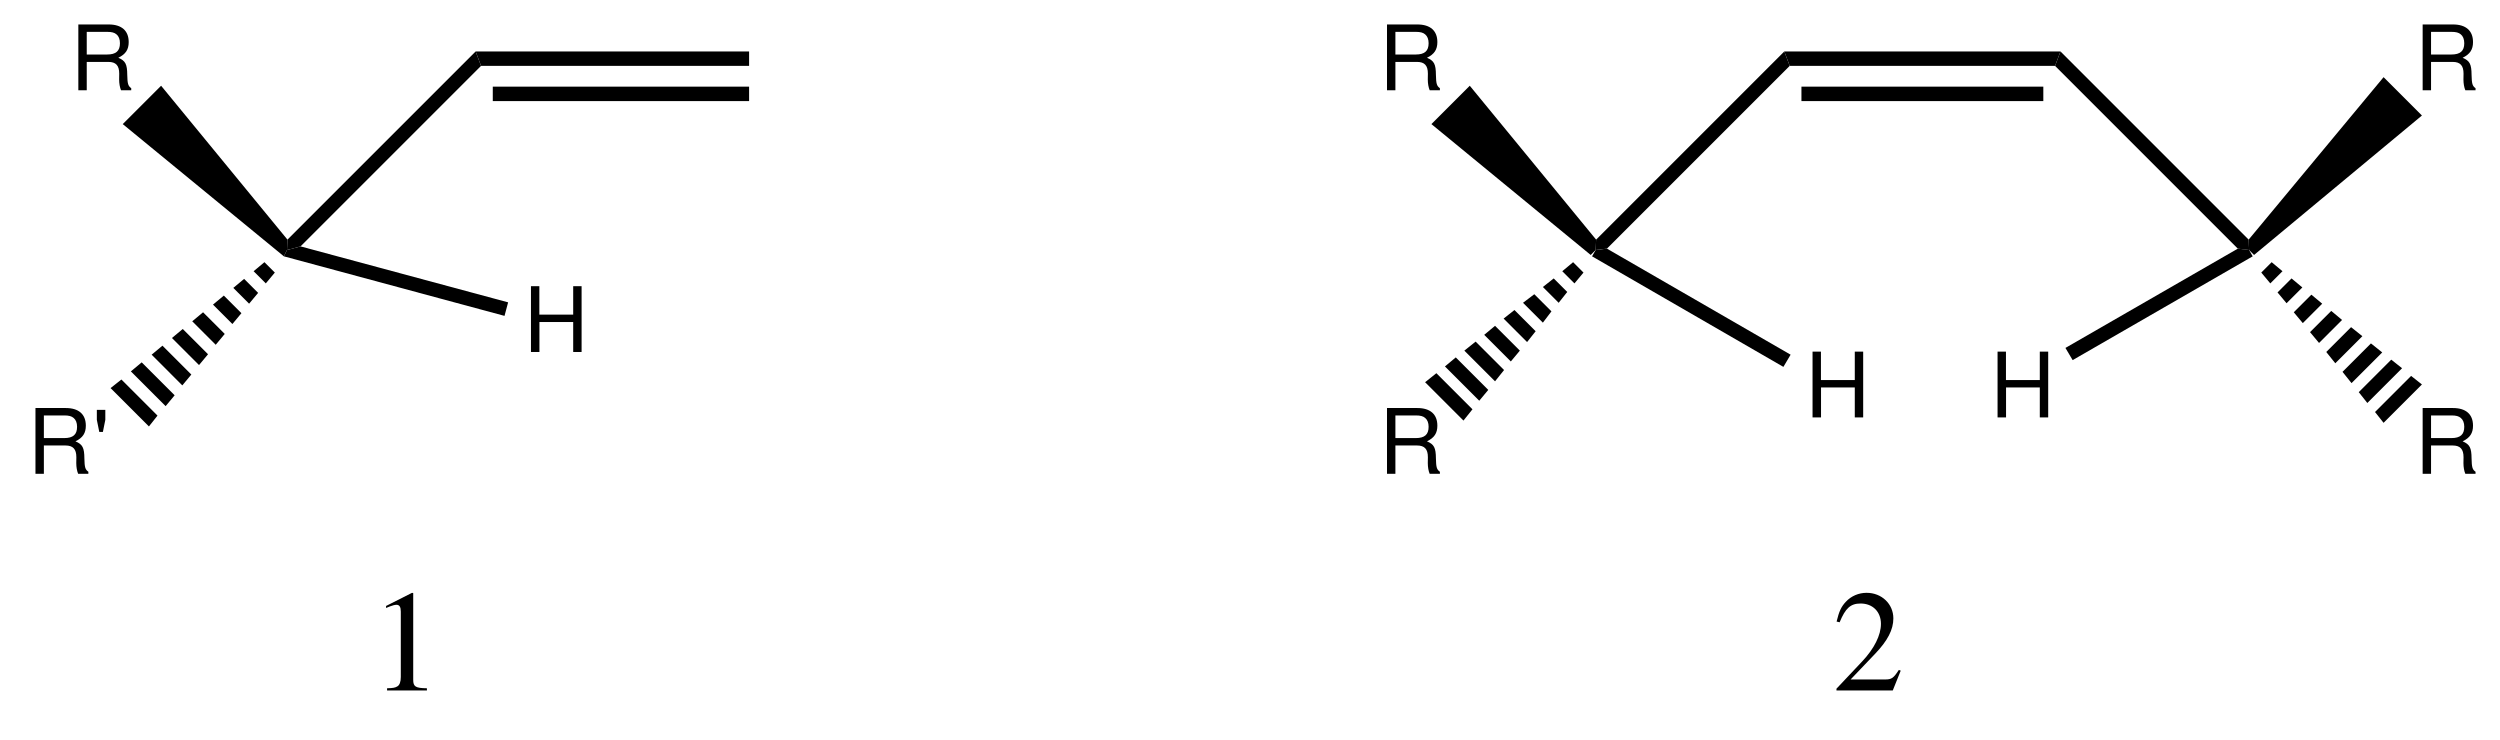 <?xml version="1.0" encoding="UTF-8"?>
<svg width="277pt" version="1.1" xmlns="http://www.w3.org/2000/svg" height="82pt" viewBox="0 0 277 82" xmlns:xlink="http://www.w3.org/1999/xlink">
 <defs>
  <clipPath id="Clip0">
   <path d="M0 0 L277 0 L277 82 L0 82 L0 0 Z" transform="translate(0, 0)"/>
  </clipPath>
 </defs>
 <g id="Background">
  <g id="Group1" clip-path="url(#Clip0)">
   <path style="fill:#000000; fill-rule:nonzero;stroke:none;" d="M0.6 1.6 L0 0 L30.3 0 L30.3 1.6 L0.6 1.6 Z" transform="translate(52.7, 5.7)"/>
   <path style="fill:#000000; fill-rule:nonzero;stroke:none;" d="M0 1.601 L0 0 L28.4 0 L28.4 1.601 L0 1.601 Z" transform="translate(54.6, 9.6)"/>
   <path style="fill:#000000; fill-rule:nonzero;stroke:none;" d="M1.5 21.6 L0 22 L0.05 20.85 L20.9 0 L21.5 1.6 L1.5 21.6 Z" transform="translate(31.8, 5.7)"/>
   <path style="fill:#000000; fill-rule:evenodd;stroke:none;" d="M0.931 4.15 L3.33 4.15 C4.16 4.15 4.53 4.55 4.53 5.45 L4.521 6.1 C4.521 6.55 4.601 6.99 4.731 7.29 L5.86 7.29 L5.86 7.06 C5.511 6.82 5.44 6.56 5.42 5.59 C5.41 4.39 5.221 4.03 4.431 3.69 C5.25 3.29 5.58 2.78 5.58 1.95 C5.58 0.69 4.79 0 3.36 0 L0 0 L0 7.29 L0.931 7.29 L0.931 4.15 Z M0.931 3.33 L0.931 0.82 L3.181 0.82 C3.7 0.82 4 0.9 4.231 1.1 C4.481 1.311 4.61 1.64 4.61 2.08 C4.61 2.94 4.17 3.33 3.181 3.33 L0.931 3.33 Z" transform="translate(8.68, 2.71)"/>
   <path style="fill:#000000; fill-rule:nonzero;stroke:none;" d="M0 4.25 L4.25 0 L18.25 17.05 L18.2 18.2 L17.851 18.9 L0 4.25 Z" transform="translate(13.6, 9.5)"/>
   <path style="fill:#000000; fill-rule:evenodd;stroke:none;" d="M0.931 4.15 L3.33 4.15 C4.16 4.15 4.53 4.55 4.53 5.45 L4.521 6.1 C4.521 6.55 4.601 6.99 4.73 7.29 L5.86 7.29 L5.86 7.059 C5.511 6.82 5.44 6.559 5.42 5.59 C5.41 4.39 5.221 4.03 4.431 3.69 C5.25 3.29 5.58 2.78 5.58 1.95 C5.58 0.69 4.79 0 3.36 0 L0 0 L0 7.29 L0.931 7.29 L0.931 4.15 Z M0.931 3.33 L0.931 0.82 L3.181 0.82 C3.7 0.82 4 0.9 4.23 1.1 C4.48 1.31 4.61 1.64 4.61 2.08 C4.61 2.94 4.17 3.33 3.181 3.33 L0.931 3.33 Z" transform="translate(3.93, 45.21)"/>
   <path style="fill:#000000; fill-rule:evenodd;stroke:none;" d="M0 0 L0 1.11 L0.27 2.45 L0.67 2.45 L0.939 1.11 L0.939 0 L0 0 Z" transform="translate(10.73, 45.41)"/>
   <path style="fill:#000000; fill-rule:nonzero;stroke:none;" d="M4.25 5.2 L0 0.95 L1.2 0 L5.2 4 L4.25 5.2 Z" transform="translate(12.25, 42.05)"/>
   <path style="fill:#000000; fill-rule:nonzero;stroke:none;" d="M3.85 4.85 L0 1 L1.2 0 L4.85 3.649 L3.85 4.85 Z" transform="translate(14.5, 40.15)"/>
   <path style="fill:#000000; fill-rule:nonzero;stroke:none;" d="M3.4 4.4 L0 1 L1.2 0 L4.4 3.2 L3.4 4.4 Z" transform="translate(16.8, 38.3)"/>
   <path style="fill:#000000; fill-rule:nonzero;stroke:none;" d="M3 4 L0 1 L1.2 0 L4 2.8 L3 4 Z" transform="translate(19.05, 36.45)"/>
   <path style="fill:#000000; fill-rule:nonzero;stroke:none;" d="M2.601 3.601 L0 1 L1.2 0 L3.601 2.4 L2.601 3.601 Z" transform="translate(21.3, 34.6)"/>
   <path style="fill:#000000; fill-rule:nonzero;stroke:none;" d="M2.15 3.15 L0 1 L1.2 0 L3.15 1.95 L2.15 3.15 Z" transform="translate(23.6, 32.75)"/>
   <path style="fill:#000000; fill-rule:nonzero;stroke:none;" d="M1.75 2.75 L0 1 L1.2 0 L2.75 1.55 L1.75 2.75 Z" transform="translate(25.85, 30.9)"/>
   <path style="fill:#000000; fill-rule:nonzero;stroke:none;" d="M1.351 2.351 L0 1 L1.2 0 L2.351 1.15 L1.351 2.351 Z" transform="translate(28.1, 29.05)"/>
   <path style="fill:#000000; fill-rule:evenodd;stroke:none;" d="M4.68 3.97 L4.68 7.29 L5.61 7.29 L5.61 0 L4.68 0 L4.68 3.15 L0.93 3.15 L0.93 0 L0 0 L0 7.29 L0.939 7.29 L0.939 3.97 L4.68 3.97 Z" transform="translate(58.83, 31.71)"/>
   <path style="fill:#000000; fill-rule:nonzero;stroke:none;" d="M24.85 6.2 L24.45 7.7 L0 1.101 L0.35 0.4 L1.85 0 L24.85 6.2 Z" transform="translate(31.45, 27.3)"/>
   <path style="fill:#000000; fill-rule:nonzero;stroke:none;" d="M0.6 1.6 L0 0 L30.6 0 L30 1.6 L0.6 1.6 Z" transform="translate(197.7, 5.7)"/>
   <path style="fill:#000000; fill-rule:nonzero;stroke:none;" d="M0 1.601 L0 0 L26.8 0 L26.8 1.601 L0 1.601 Z" transform="translate(199.6, 9.6)"/>
   <path style="fill:#000000; fill-rule:nonzero;stroke:none;" d="M1.25 21.85 L0 22 L0.05 20.85 L20.9 0 L21.5 1.6 L1.25 21.85 Z" transform="translate(176.8, 5.7)"/>
   <path style="fill:#000000; fill-rule:nonzero;stroke:none;" d="M21.45 20.85 L21.5 22 L20.25 21.85 L0 1.6 L0.6 0 L21.45 20.85 Z" transform="translate(227.7, 5.7)"/>
   <path style="fill:#000000; fill-rule:evenodd;stroke:none;" d="M4.68 3.97 L4.68 7.29 L5.61 7.29 L5.61 0 L4.68 0 L4.68 3.15 L0.93 3.15 L0.93 0 L0 0 L0 7.29 L0.94 7.29 L0.94 3.97 L4.68 3.97 Z" transform="translate(200.83, 38.96)"/>
   <path style="fill:#000000; fill-rule:nonzero;stroke:none;" d="M22 11.75 L21.2 13.101 L0 0.851 L0.4 0.15 L1.65 0 L22 11.75 Z" transform="translate(176.4, 27.55)"/>
   <path style="fill:#000000; fill-rule:evenodd;stroke:none;" d="M4.68 3.97 L4.68 7.29 L5.61 7.29 L5.61 0 L4.68 0 L4.68 3.15 L0.93 3.15 L0.93 0 L0 0 L0 7.29 L0.94 7.29 L0.94 3.97 L4.68 3.97 Z" transform="translate(221.33, 38.96)"/>
   <path style="fill:#000000; fill-rule:nonzero;stroke:none;" d="M0.8 12.351 L0 11 L19.1 0 L20.35 0.15 L20.75 0.851 L0.8 12.351 Z" transform="translate(228.85, 27.55)"/>
   <path style="fill:#000000; fill-rule:evenodd;stroke:none;" d="M0.93 4.15 L3.33 4.15 C4.16 4.15 4.53 4.55 4.53 5.45 L4.52 6.1 C4.52 6.55 4.6 6.99 4.73 7.29 L5.86 7.29 L5.86 7.06 C5.51 6.82 5.44 6.56 5.42 5.59 C5.41 4.39 5.22 4.03 4.43 3.69 C5.25 3.29 5.58 2.78 5.58 1.95 C5.58 0.69 4.79 0 3.36 0 L0 0 L0 7.29 L0.93 7.29 L0.93 4.15 Z M0.93 3.33 L0.93 0.82 L3.18 0.82 C3.7 0.82 4 0.9 4.23 1.1 C4.48 1.311 4.61 1.64 4.61 2.08 C4.61 2.94 4.17 3.33 3.18 3.33 L0.93 3.33 Z" transform="translate(153.68, 2.71)"/>
   <path style="fill:#000000; fill-rule:nonzero;stroke:none;" d="M0 4.25 L4.25 0 L18.25 17.05 L18.2 18.2 L17.65 18.75 L0 4.25 Z" transform="translate(158.6, 9.5)"/>
   <path style="fill:#000000; fill-rule:evenodd;stroke:none;" d="M0.93 4.15 L3.33 4.15 C4.16 4.15 4.53 4.55 4.53 5.45 L4.52 6.1 C4.52 6.55 4.6 6.99 4.73 7.29 L5.86 7.29 L5.86 7.06 C5.51 6.82 5.44 6.56 5.42 5.59 C5.41 4.39 5.22 4.03 4.43 3.69 C5.25 3.29 5.58 2.78 5.58 1.95 C5.58 0.69 4.79 0 3.36 0 L0 0 L0 7.29 L0.93 7.29 L0.93 4.15 Z M0.93 3.33 L0.93 0.82 L3.18 0.82 C3.7 0.82 4 0.9 4.23 1.1 C4.48 1.311 4.61 1.64 4.61 2.08 C4.61 2.94 4.17 3.33 3.18 3.33 L0.93 3.33 Z" transform="translate(268.43, 2.71)"/>
   <path style="fill:#000000; fill-rule:nonzero;stroke:none;" d="M14.95 0 L19.2 4.25 L0.6 19.7 L0.05 19.15 L0 18 L14.95 0 Z" transform="translate(249.15, 8.55)"/>
   <path style="fill:#000000; fill-rule:evenodd;stroke:none;" d="M0.93 4.15 L3.33 4.15 C4.16 4.15 4.53 4.55 4.53 5.45 L4.52 6.1 C4.52 6.55 4.6 6.99 4.73 7.29 L5.86 7.29 L5.86 7.059 C5.51 6.82 5.44 6.559 5.42 5.59 C5.41 4.39 5.22 4.03 4.43 3.69 C5.25 3.29 5.58 2.78 5.58 1.95 C5.58 0.69 4.79 0 3.36 0 L0 0 L0 7.29 L0.93 7.29 L0.93 4.15 Z M0.93 3.33 L0.93 0.82 L3.18 0.82 C3.7 0.82 4 0.9 4.23 1.1 C4.48 1.31 4.61 1.64 4.61 2.08 C4.61 2.94 4.17 3.33 3.18 3.33 L0.93 3.33 Z" transform="translate(153.68, 45.21)"/>
   <path style="fill:#000000; fill-rule:nonzero;stroke:none;" d="M4.25 5.25 L0 1 L1.25 0 L5.25 4 L4.25 5.25 Z" transform="translate(157.9, 41.35)"/>
   <path style="fill:#000000; fill-rule:nonzero;stroke:none;" d="M3.8 4.801 L0 1 L1.2 0 L4.8 3.601 L3.8 4.801 Z" transform="translate(160.1, 39.6)"/>
   <path style="fill:#000000; fill-rule:nonzero;stroke:none;" d="M3.4 4.4 L0 1 L1.25 0 L4.4 3.15 L3.4 4.4 Z" transform="translate(162.25, 37.85)"/>
   <path style="fill:#000000; fill-rule:nonzero;stroke:none;" d="M2.95 3.95 L0 1 L1.2 0 L3.95 2.75 L2.95 3.95 Z" transform="translate(164.45, 36.1)"/>
   <path style="fill:#000000; fill-rule:nonzero;stroke:none;" d="M2.6 3.551 L0 0.95 L1.2 0 L3.55 2.351 L2.6 3.551 Z" transform="translate(166.6, 34.35)"/>
   <path style="fill:#000000; fill-rule:nonzero;stroke:none;" d="M2.2 3.15 L0 0.95 L1.25 0 L3.15 1.9 L2.2 3.15 Z" transform="translate(168.75, 32.6)"/>
   <path style="fill:#000000; fill-rule:nonzero;stroke:none;" d="M1.75 2.7 L0 0.95 L1.2 0 L2.7 1.5 L1.75 2.7 Z" transform="translate(170.95, 30.85)"/>
   <path style="fill:#000000; fill-rule:nonzero;stroke:none;" d="M1.35 2.351 L0 1 L1.2 0 L2.35 1.15 L1.35 2.351 Z" transform="translate(173.1, 29.05)"/>
   <path style="fill:#000000; fill-rule:evenodd;stroke:none;" d="M0.93 4.15 L3.33 4.15 C4.16 4.15 4.53 4.55 4.53 5.45 L4.52 6.1 C4.52 6.55 4.6 6.99 4.73 7.29 L5.86 7.29 L5.86 7.059 C5.51 6.82 5.44 6.559 5.42 5.59 C5.41 4.39 5.22 4.03 4.43 3.69 C5.25 3.29 5.58 2.78 5.58 1.95 C5.58 0.69 4.79 0 3.36 0 L0 0 L0 7.29 L0.93 7.29 L0.93 4.15 Z M0.93 3.33 L0.93 0.82 L3.18 0.82 C3.7 0.82 4 0.9 4.23 1.1 C4.48 1.31 4.61 1.64 4.61 2.08 C4.61 2.94 4.17 3.33 3.18 3.33 L0.93 3.33 Z" transform="translate(268.43, 45.21)"/>
   <path style="fill:#000000; fill-rule:nonzero;stroke:none;" d="M5.2 0.949 L0.95 5.199 L0 4 L4 0 L5.2 0.949 Z" transform="translate(263.15, 41.65)"/>
   <path style="fill:#000000; fill-rule:nonzero;stroke:none;" d="M4.8 0.95 L0.95 4.801 L0 3.601 L3.6 0 L4.8 0.95 Z" transform="translate(261.35, 39.85)"/>
   <path style="fill:#000000; fill-rule:nonzero;stroke:none;" d="M4.4 1 L1 4.4 L0 3.15 L3.15 0 L4.4 1 Z" transform="translate(259.55, 38.05)"/>
   <path style="fill:#000000; fill-rule:nonzero;stroke:none;" d="M4 1 L1 4 L0 2.75 L2.75 0 L4 1 Z" transform="translate(257.75, 36.25)"/>
   <path style="fill:#000000; fill-rule:nonzero;stroke:none;" d="M3.55 1 L1 3.55 L0 2.35 L2.35 0 L3.55 1 Z" transform="translate(255.95, 34.45)"/>
   <path style="fill:#000000; fill-rule:nonzero;stroke:none;" d="M3.15 1 L1 3.149 L0 1.949 L1.95 0 L3.15 1 Z" transform="translate(254.15, 32.65)"/>
   <path style="fill:#000000; fill-rule:nonzero;stroke:none;" d="M2.75 1 L1 2.75 L0 1.551 L1.55 0 L2.75 1 Z" transform="translate(252.35, 30.85)"/>
   <path style="fill:#000000; fill-rule:nonzero;stroke:none;" d="M2.35 1 L1 2.351 L0 1.15 L1.15 0 L2.35 1 Z" transform="translate(250.55, 29.05)"/>
   <path style="fill:#000000; fill-rule:evenodd;stroke:none;" d="M2.88 0 L0 1.456 L0 1.681 C0.191 1.601 0.367 1.536 0.432 1.505 C0.72 1.393 0.991 1.328 1.151 1.328 C1.487 1.328 1.632 1.568 1.632 2.08 L1.632 9.328 C1.632 9.856 1.504 10.225 1.248 10.368 C1.008 10.513 0.783 10.56 0.111 10.576 L0.111 10.816 L4.527 10.816 L4.527 10.576 C3.264 10.56 3.008 10.4 3.008 9.633 L3.008 0.032 L2.88 0 Z" transform="translate(42.776, 65.684)"/>
   <path style="fill:#000000; fill-rule:evenodd;stroke:none;" d="M7.12 8.624 L6.912 8.544 C6.32 9.456 6.112 9.601 5.392 9.601 L1.568 9.601 L4.256 6.784 C5.68 5.297 6.304 4.08 6.304 2.832 C6.304 1.232 5.008 0 3.344 0 C2.464 0 1.632 0.352 1.04 0.992 C0.528 1.536 0.288 2.049 0.016 3.185 L0.352 3.265 C0.992 1.696 1.568 1.185 2.672 1.185 C4.016 1.185 4.928 2.097 4.928 3.44 C4.928 4.689 4.192 6.177 2.848 7.601 L0 10.624 L0 10.816 L6.24 10.816 L7.12 8.624 Z" transform="translate(203.48, 65.684)"/>
  </g>
 </g>
</svg>
